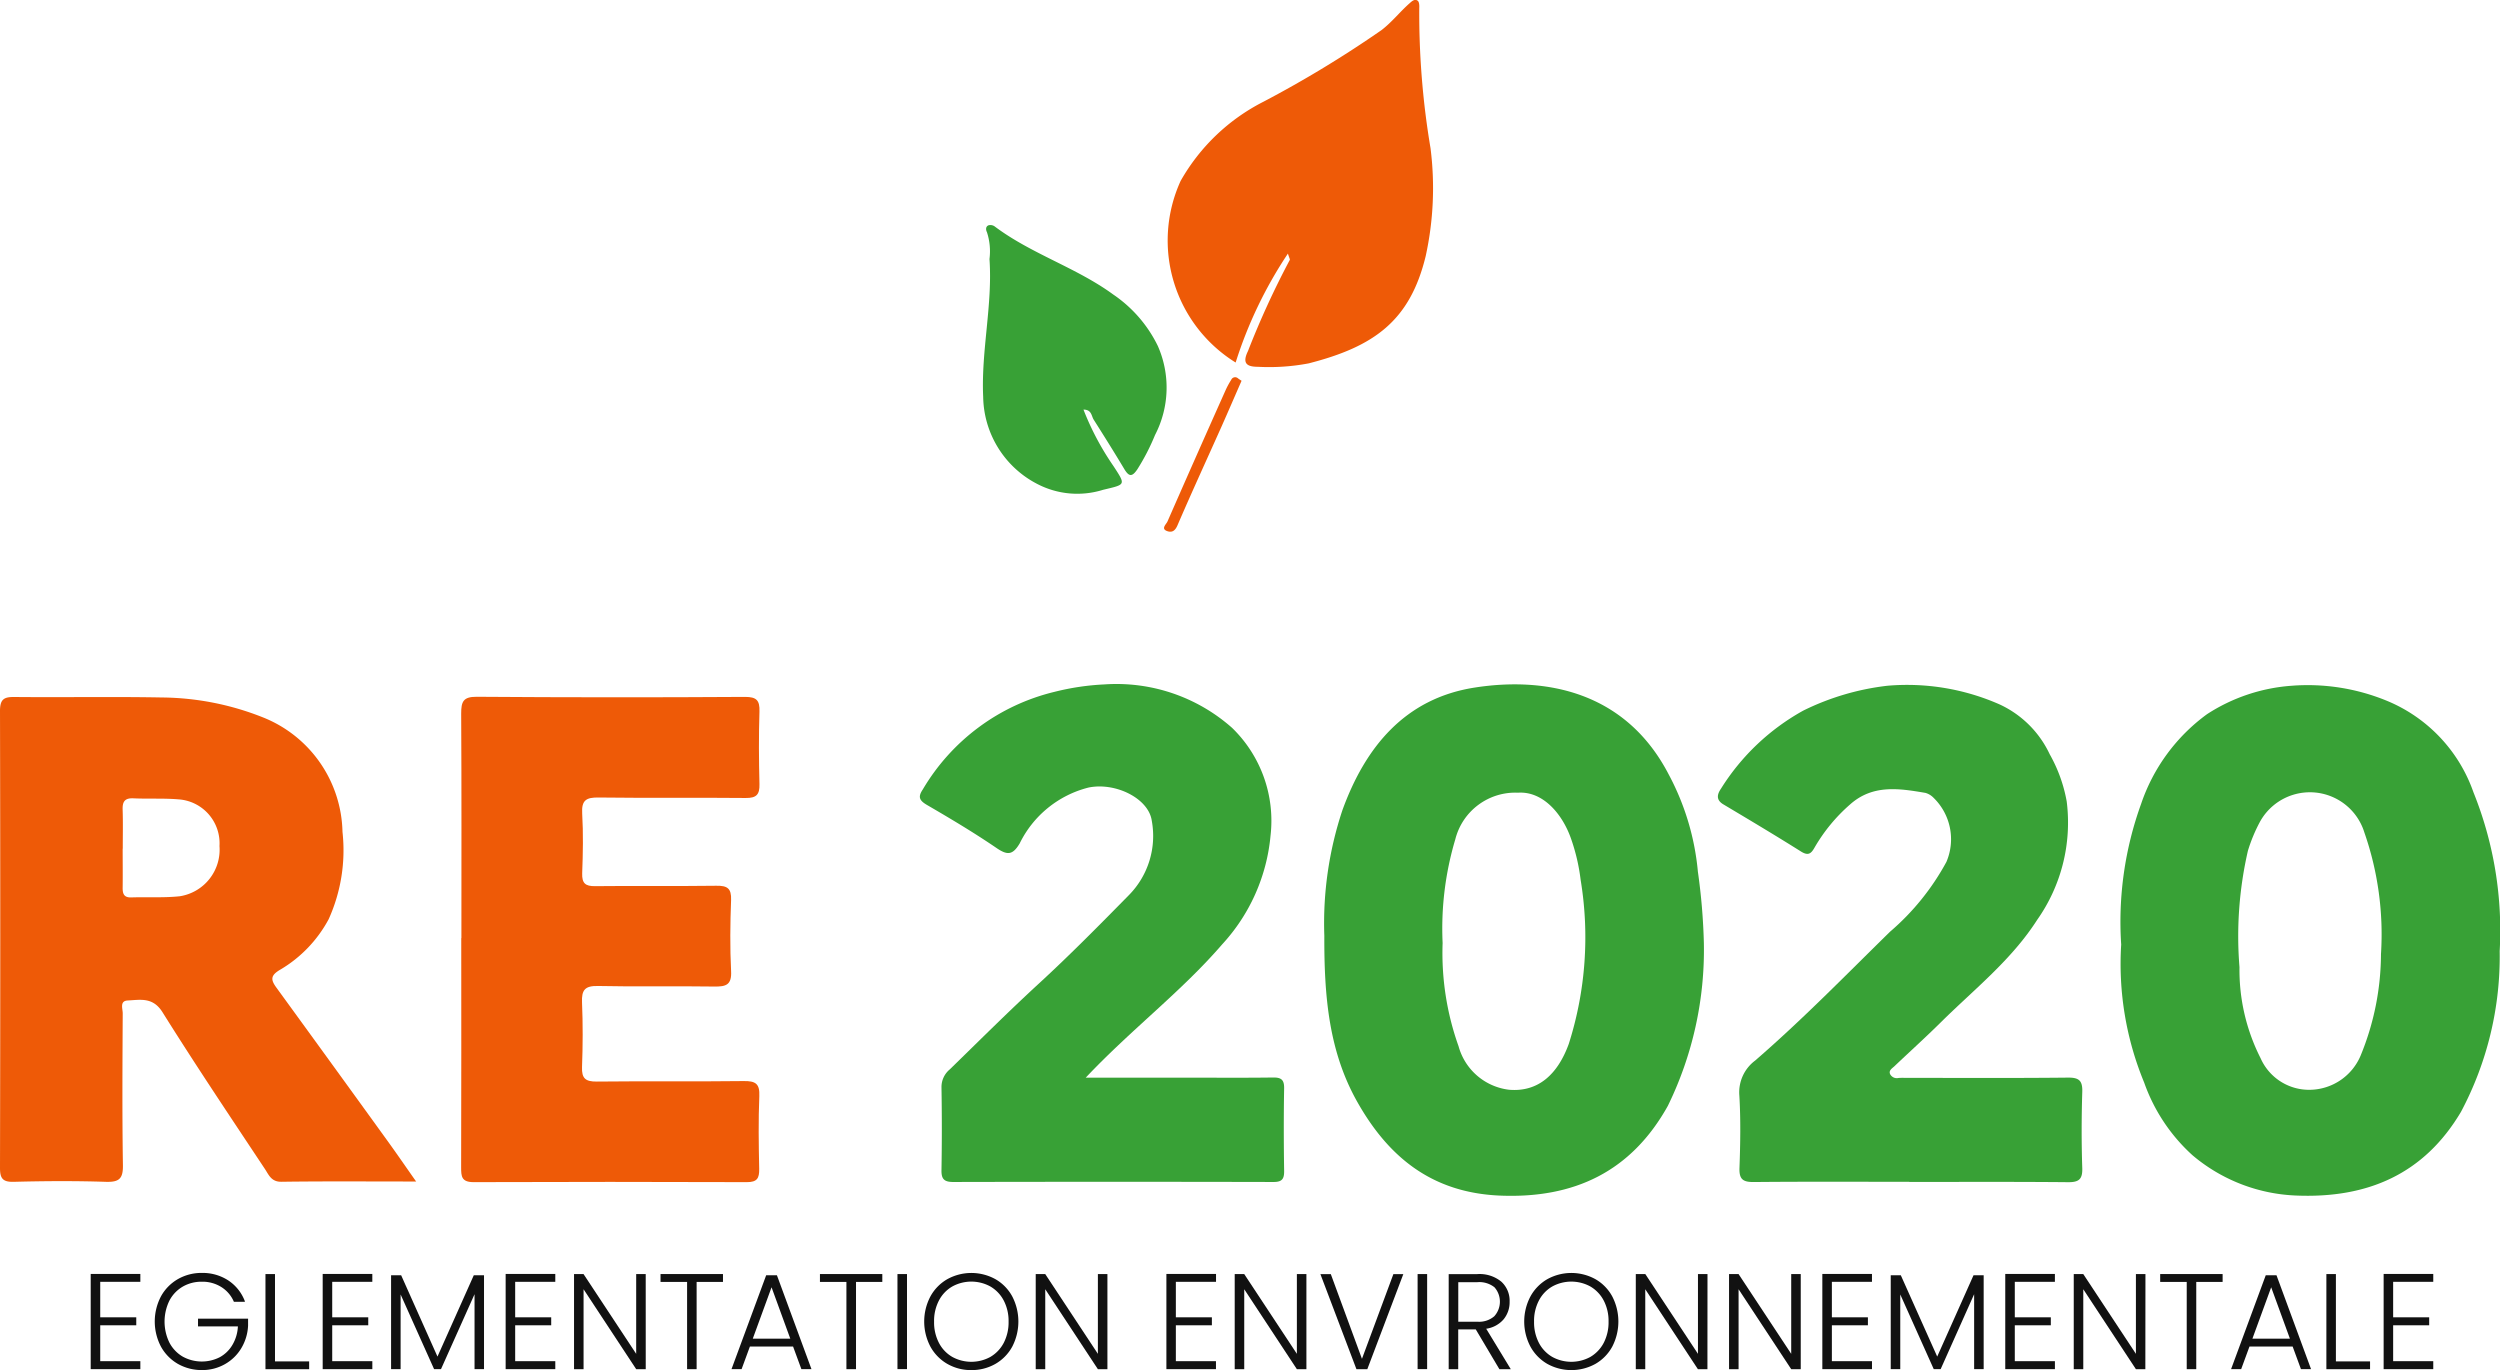 <svg id="LP_CAI_COGEDIM_MARCHEPRIME_RE2020" xmlns="http://www.w3.org/2000/svg" xmlns:xlink="http://www.w3.org/1999/xlink" width="125.384" height="68.717" viewBox="0 0 125.384 68.717">
  <defs>
    <clipPath id="clip-path">
      <rect id="Rectangle_1590" data-name="Rectangle 1590" width="125.384" height="68.717" fill="none"/>
    </clipPath>
  </defs>
  <g id="Groupe_1286" data-name="Groupe 1286" transform="translate(0 0)" clip-path="url(#clip-path)">
    <path id="Tracé_3548" data-name="Tracé 3548" d="M20.876,49.1c-2.388,0-4.577-.017-6.764.013-.509.008-.634-.354-.825-.64-1.73-2.608-3.475-5.206-5.134-7.859-.482-.774-1.108-.626-1.748-.593-.417.021-.247.42-.25.648-.013,2.539-.03,5.076.01,7.614.011.689-.2.854-.864.833-1.538-.051-3.08-.041-4.621,0C.13,49.128,0,48.937,0,48.42Q.026,36.959,0,25.5c0-.6.207-.709.746-.7,2.46.024,4.92-.023,7.378.024a14.014,14.014,0,0,1,5.069,1,6.323,6.323,0,0,1,3.984,5.739,8.4,8.4,0,0,1-.695,4.385,6.5,6.5,0,0,1-2.413,2.519c-.522.3-.492.519-.2.918q2.791,3.836,5.568,7.68c.451.623.887,1.259,1.441,2.047ZM6.152,32.408c0,.648.008,1.3,0,1.944-.007.32.065.515.441.5.809-.027,1.627.027,2.429-.059a2.364,2.364,0,0,0,1.986-2.516,2.209,2.209,0,0,0-2.052-2.343c-.753-.063-1.513-.017-2.267-.052-.443-.021-.553.18-.538.579.021.647.006,1.3.006,1.944Z" transform="translate(0 10.157)" fill="#ee5a07"/>
    <path id="Tracé_3549" data-name="Tracé 3549" d="M47.118,36.96a17.944,17.944,0,0,1,.906-6.3c1.152-3.179,3.144-5.6,6.616-6.149,3.59-.565,7.608.2,9.761,4.376a12.78,12.78,0,0,1,1.452,4.855,30.766,30.766,0,0,1,.3,3.578,17.791,17.791,0,0,1-1.806,8.166c-1.84,3.3-4.7,4.663-8.452,4.5-3.354-.152-5.534-1.892-7.112-4.677-1.434-2.529-1.676-5.286-1.665-8.348Zm5.932.372a13.9,13.9,0,0,0,.8,5.165,2.994,2.994,0,0,0,2.535,2.182c1.46.123,2.437-.771,2.993-2.3a17.642,17.642,0,0,0,.595-8.224,9.7,9.7,0,0,0-.484-2.074c-.441-1.259-1.424-2.385-2.657-2.3a3.1,3.1,0,0,0-3.145,2.337,15.648,15.648,0,0,0-.636,5.212Z" transform="translate(19.302 9.976)" fill="#38a136"/>
    <path id="Tracé_3550" data-name="Tracé 3550" d="M75.478,37.381a17.363,17.363,0,0,1,1-7.047,9.222,9.222,0,0,1,3.308-4.5A8.955,8.955,0,0,1,84,24.412a10.435,10.435,0,0,1,4.8.751,7.715,7.715,0,0,1,4.347,4.594,18.556,18.556,0,0,1,1.314,7.965,16.6,16.6,0,0,1-1.94,8.056c-1.855,3.131-4.693,4.345-8.258,4.2a8.563,8.563,0,0,1-5.212-2.024,8.913,8.913,0,0,1-2.42-3.643,15.568,15.568,0,0,1-1.152-6.93Zm13.031.469a15.508,15.508,0,0,0-.835-6.083,2.859,2.859,0,0,0-5.24-.527,7.986,7.986,0,0,0-.6,1.446,19.13,19.13,0,0,0-.423,5.837A9.779,9.779,0,0,0,82.47,43.09a2.656,2.656,0,0,0,2.491,1.584,2.8,2.8,0,0,0,2.525-1.713,13.486,13.486,0,0,0,1.022-5.111Z" transform="translate(30.907 9.983)" fill="#38a136"/>
    <path id="Tracé_3551" data-name="Tracé 3551" d="M16.419,36.891c0-3.751.011-7.505-.011-11.256,0-.592.093-.849.78-.844q6.73.049,13.458.006c.575,0,.74.171.722.733-.039,1.214-.031,2.429,0,3.643.013.523-.151.7-.692.694-2.458-.025-4.918.008-7.377-.024-.62-.008-.861.133-.822.8.058,1,.038,2,0,3-.016.5.156.653.648.646,2.026-.023,4.054.008,6.08-.02.55-.008.761.127.74.713-.045,1.186-.059,2.377,0,3.562.038.695-.248.789-.842.78-1.944-.031-3.886.016-5.828-.028-.663-.014-.833.2-.806.827.045,1.077.041,2.161,0,3.238-.021.572.173.733.737.729,2.458-.028,4.917.006,7.375-.025.591-.008.808.132.78.758-.051,1.212-.032,2.43-.006,3.644.008.469-.1.67-.622.667q-6.851-.025-13.7,0c-.61,0-.627-.288-.627-.739q.013-5.749.006-11.5Z" transform="translate(6.722 10.155)" fill="#ee5a07"/>
    <path id="Tracé_3552" data-name="Tracé 3552" d="M41.043,44.074h5.333c1.352,0,2.7.011,4.054-.008.409-.006.575.1.567.543-.024,1.376-.021,2.754,0,4.132.007.41-.1.568-.541.565q-8.029-.019-16.055,0c-.474,0-.6-.164-.589-.61q.034-2.064,0-4.132a1.147,1.147,0,0,1,.419-.908c1.48-1.441,2.941-2.9,4.463-4.3,1.558-1.431,3.042-2.938,4.525-4.445a4.225,4.225,0,0,0,1.14-3.722c-.154-1.114-1.814-1.945-3.175-1.665a5.286,5.286,0,0,0-3.449,2.8c-.357.6-.623.6-1.17.227-1.121-.765-2.292-1.463-3.466-2.146-.39-.226-.486-.4-.223-.789a10.543,10.543,0,0,1,6.606-4.893,12.6,12.6,0,0,1,2.5-.372,8.74,8.74,0,0,1,6.4,2.175,6.488,6.488,0,0,1,1.933,5.409,9.3,9.3,0,0,1-2.423,5.45c-2.043,2.37-4.555,4.26-6.845,6.687Z" transform="translate(13.407 9.975)" fill="#38a136"/>
    <path id="Tracé_3553" data-name="Tracé 3553" d="M70.723,49.295c-2.6,0-5.188-.014-7.783.011-.551.007-.757-.124-.736-.706.044-1.214.065-2.433-.007-3.644a1.984,1.984,0,0,1,.792-1.741c2.361-2.044,4.541-4.281,6.768-6.465a12.329,12.329,0,0,0,2.826-3.5,2.9,2.9,0,0,0-.65-3.22.91.91,0,0,0-.4-.24c-1.324-.226-2.645-.436-3.784.581a8.52,8.52,0,0,0-1.782,2.165c-.179.319-.33.412-.684.189-1.284-.808-2.587-1.584-3.889-2.361-.39-.234-.3-.522-.109-.8a11.352,11.352,0,0,1,4.115-3.9,12.838,12.838,0,0,1,4.221-1.248,11.485,11.485,0,0,1,5.627.935,5.161,5.161,0,0,1,2.515,2.5,7.468,7.468,0,0,1,.853,2.37,8.463,8.463,0,0,1-1.479,5.932c-1.3,2.03-3.158,3.482-4.827,5.135-.765.758-1.565,1.479-2.347,2.222-.11.1-.29.206-.2.392a.378.378,0,0,0,.413.186c.134-.013.269-.006.4-.006,2.7,0,5.4.016,8.1-.013.578-.007.739.168.72.729-.039,1.267-.042,2.537,0,3.806.02.584-.187.718-.737.71-2.649-.025-5.3-.011-7.943-.013Z" transform="translate(25.037 9.977)" fill="#38a136"/>
    <path id="Tracé_3554" data-name="Tracé 3554" d="M47.582,12.718a21.506,21.506,0,0,0-2.622,5.464A7.2,7.2,0,0,1,42.2,9.075,9.956,9.956,0,0,1,46.358,5.1a56.292,56.292,0,0,0,5.916-3.589c.522-.4.918-.911,1.4-1.338.121-.106.262-.25.417-.135.076.058.087.241.078.365a40.765,40.765,0,0,0,.565,7.03,15.927,15.927,0,0,1-.241,5.406c-.789,3.258-2.59,4.545-5.868,5.385a10.558,10.558,0,0,1-2.554.172c-.606,0-.772-.214-.491-.792a43.057,43.057,0,0,1,2.095-4.567c.018-.027-.027-.1-.094-.321Z" transform="translate(17.012 0)" fill="#ee5a07"/>
    <path id="Tracé_3555" data-name="Tracé 3555" d="M40.016,17.267A13.8,13.8,0,0,0,41.522,20.1c.624.959.616.912-.522,1.184A4.336,4.336,0,0,1,37.713,21a5,5,0,0,1-2.729-4.38c-.107-2.317.478-4.6.316-6.909a3.062,3.062,0,0,0-.128-1.348c-.056-.107-.076-.282.079-.344a.372.372,0,0,1,.3.049c1.845,1.389,4.1,2.065,5.959,3.424a6.612,6.612,0,0,1,2.231,2.574,5.167,5.167,0,0,1-.138,4.47,10.909,10.909,0,0,1-.881,1.711c-.266.4-.426.389-.663-.008-.5-.835-1.015-1.656-1.535-2.477-.116-.182-.094-.5-.51-.5Z" transform="translate(14.326 3.281)" fill="#38a136"/>
    <path id="Tracé_3556" data-name="Tracé 3556" d="M45.3,13.606c-.372.85-.688,1.584-1.012,2.312-.736,1.645-1.489,3.282-2.2,4.934-.111.254-.251.362-.475.3-.392-.113-.09-.35-.028-.491q1.438-3.282,2.9-6.551a4.085,4.085,0,0,1,.3-.56.213.213,0,0,1,.34-.072c.083.065.183.121.182.128Z" transform="translate(16.966 5.498)" fill="#ee5a07"/>
    <path id="Tracé_3557" data-name="Tracé 3557" d="M3.705,45.721V47.5H5.512v.4H3.705V49.7H5.717V50.1H3.227V45.325H5.717v.395H3.705Z" transform="translate(1.322 18.568)" fill="#111"/>
    <path id="Tracé_3558" data-name="Tracé 3558" d="M9.476,46.737A1.618,1.618,0,0,0,8.852,46a1.775,1.775,0,0,0-.985-.271,1.873,1.873,0,0,0-.956.245,1.755,1.755,0,0,0-.668.7,2.4,2.4,0,0,0,0,2.112,1.746,1.746,0,0,0,.668.7,1.984,1.984,0,0,0,1.852.031A1.657,1.657,0,0,0,9.4,48.9a1.99,1.99,0,0,0,.276-.93h-2v-.388h2.511v.347a2.41,2.41,0,0,1-.341,1.136,2.231,2.231,0,0,1-.823.8,2.3,2.3,0,0,1-1.156.295,2.413,2.413,0,0,1-1.2-.31,2.253,2.253,0,0,1-.85-.867,2.71,2.71,0,0,1,0-2.518,2.243,2.243,0,0,1,.85-.867,2.371,2.371,0,0,1,1.2-.31,2.349,2.349,0,0,1,1.336.382,2.16,2.16,0,0,1,.832,1.064Z" transform="translate(2.255 18.554)" fill="#111"/>
    <path id="Tracé_3559" data-name="Tracé 3559" d="M9.923,49.708h1.713V50.1H9.445V45.33h.478Z" transform="translate(3.869 18.57)" fill="#111"/>
    <path id="Tracé_3560" data-name="Tracé 3560" d="M11.959,45.721V47.5h1.807v.4H11.959V49.7h2.012V50.1H11.481V45.325h2.489v.395H11.959Z" transform="translate(4.703 18.568)" fill="#111"/>
    <path id="Tracé_3561" data-name="Tracé 3561" d="M18.575,45.373V50.08H18.1V46.322L16.418,50.08h-.347l-1.679-3.745V50.08h-.478V45.373h.506l1.821,4.078,1.821-4.078Z" transform="translate(5.7 18.587)" fill="#111"/>
    <path id="Tracé_3562" data-name="Tracé 3562" d="M18.468,45.721V47.5h1.807v.4H18.468V49.7H20.48V50.1H17.99V45.325H20.48v.395H18.468Z" transform="translate(7.37 18.568)" fill="#111"/>
    <path id="Tracé_3563" data-name="Tracé 3563" d="M24.019,50.1h-.478l-2.64-4.01V50.1h-.478V45.33H20.9l2.64,4v-4h.478Z" transform="translate(8.367 18.57)" fill="#111"/>
    <path id="Tracé_3564" data-name="Tracé 3564" d="M26.632,45.329v.395H25.31V50.1h-.478V45.724H23.5v-.395Z" transform="translate(9.628 18.569)" fill="#111"/>
    <path id="Tracé_3565" data-name="Tracé 3565" d="M29.116,48.948H26.948l-.416,1.132h-.506l1.738-4.707h.54l1.732,4.707H29.53l-.416-1.132Zm-.142-.395-.94-2.578-.942,2.578h1.882Z" transform="translate(10.662 18.587)" fill="#111"/>
    <path id="Tracé_3566" data-name="Tracé 3566" d="M32.3,45.329v.395H30.981V50.1H30.5V45.724H29.172v-.395Z" transform="translate(11.951 18.569)" fill="#111"/>
    <rect id="Rectangle_1588" data-name="Rectangle 1588" width="0.478" height="4.767" transform="translate(45.011 63.899)" fill="#111"/>
    <path id="Tracé_3567" data-name="Tracé 3567" d="M34.042,49.851a2.246,2.246,0,0,1-.849-.866,2.7,2.7,0,0,1,0-2.519,2.227,2.227,0,0,1,.849-.866,2.494,2.494,0,0,1,2.409,0,2.21,2.21,0,0,1,.846.866,2.735,2.735,0,0,1,0,2.519,2.22,2.22,0,0,1-.846.866,2.39,2.39,0,0,1-1.208.31,2.364,2.364,0,0,1-1.2-.31M36.2,49.5a1.762,1.762,0,0,0,.668-.7,2.242,2.242,0,0,0,.245-1.069,2.212,2.212,0,0,0-.245-1.063,1.755,1.755,0,0,0-.668-.7,1.982,1.982,0,0,0-1.91,0,1.727,1.727,0,0,0-.668.7,2.2,2.2,0,0,0-.245,1.063,2.226,2.226,0,0,0,.245,1.069,1.726,1.726,0,0,0,.668.7,1.982,1.982,0,0,0,1.91,0" transform="translate(13.471 18.554)" fill="#111"/>
    <path id="Tracé_3568" data-name="Tracé 3568" d="M40.445,50.1h-.478l-2.64-4.01V50.1h-.478V45.33h.478l2.64,4v-4h.478Z" transform="translate(15.096 18.57)" fill="#111"/>
    <path id="Tracé_3569" data-name="Tracé 3569" d="M41.974,45.721V47.5h1.807v.4H41.974V49.7h2.012V50.1H41.5V45.325h2.489v.395H41.974Z" transform="translate(16.999 18.568)" fill="#111"/>
    <path id="Tracé_3570" data-name="Tracé 3570" d="M47.525,50.1h-.478l-2.64-4.01V50.1h-.478V45.33h.478l2.64,4v-4h.478Z" transform="translate(17.996 18.57)" fill="#111"/>
    <path id="Tracé_3571" data-name="Tracé 3571" d="M51.138,45.329,49.331,50.1h-.546l-1.807-4.767H47.5l1.562,4.249,1.576-4.249h.5Z" transform="translate(19.245 18.569)" fill="#111"/>
    <rect id="Rectangle_1589" data-name="Rectangle 1589" width="0.478" height="4.767" transform="translate(71.098 63.899)" fill="#111"/>
    <path id="Tracé_3572" data-name="Tracé 3572" d="M54.084,50.1,52.9,48.105h-.881V50.1h-.478V45.331h1.434a1.715,1.715,0,0,1,1.209.382,1.3,1.3,0,0,1,.413,1,1.354,1.354,0,0,1-.3.884,1.413,1.413,0,0,1-.875.474L54.656,50.1h-.572Zm-2.061-2.381h.961a1.167,1.167,0,0,0,.842-.273,1.089,1.089,0,0,0,.01-1.455,1.223,1.223,0,0,0-.858-.255h-.956v1.985Z" transform="translate(21.116 18.57)" fill="#111"/>
    <path id="Tracé_3573" data-name="Tracé 3573" d="M55.389,49.851a2.242,2.242,0,0,1-.847-.866,2.691,2.691,0,0,1,0-2.519,2.233,2.233,0,0,1,.847-.866,2.494,2.494,0,0,1,2.409,0,2.21,2.21,0,0,1,.846.866,2.735,2.735,0,0,1,0,2.519,2.22,2.22,0,0,1-.846.866,2.494,2.494,0,0,1-2.409,0m2.158-.351a1.769,1.769,0,0,0,.667-.7,2.242,2.242,0,0,0,.245-1.069,2.212,2.212,0,0,0-.245-1.063,1.761,1.761,0,0,0-.667-.7,1.985,1.985,0,0,0-1.911,0,1.727,1.727,0,0,0-.668.7,2.2,2.2,0,0,0-.245,1.063,2.226,2.226,0,0,0,.245,1.069,1.735,1.735,0,0,0,.668.7,1.985,1.985,0,0,0,1.911,0" transform="translate(22.216 18.554)" fill="#111"/>
    <path id="Tracé_3574" data-name="Tracé 3574" d="M61.793,50.1h-.478l-2.64-4.01V50.1H58.2V45.33h.478l2.64,4v-4h.478Z" transform="translate(23.841 18.57)" fill="#111"/>
    <path id="Tracé_3575" data-name="Tracé 3575" d="M65.113,50.1h-.478l-2.64-4.01V50.1h-.478V45.33h.478l2.64,4v-4h.478Z" transform="translate(25.201 18.57)" fill="#111"/>
    <path id="Tracé_3576" data-name="Tracé 3576" d="M65.314,45.721V47.5h1.807v.4H65.314V49.7h2.012V50.1H64.836V45.325h2.489v.395H65.314Z" transform="translate(26.561 18.568)" fill="#111"/>
    <path id="Tracé_3577" data-name="Tracé 3577" d="M71.93,45.373V50.08h-.478V46.322L69.773,50.08h-.347l-1.679-3.745V50.08h-.478V45.373h.506L69.6,49.451l1.821-4.078Z" transform="translate(27.558 18.587)" fill="#111"/>
    <path id="Tracé_3578" data-name="Tracé 3578" d="M71.822,45.721V47.5h1.807v.4H71.822V49.7h2.012V50.1H71.344V45.325h2.489v.395H71.822Z" transform="translate(29.227 18.568)" fill="#111"/>
    <path id="Tracé_3579" data-name="Tracé 3579" d="M77.373,50.1H76.9l-2.64-4.01V50.1h-.478V45.33h.478l2.64,4v-4h.478Z" transform="translate(30.224 18.57)" fill="#111"/>
    <path id="Tracé_3580" data-name="Tracé 3580" d="M79.987,45.329v.395H78.665V50.1h-.478V45.724H76.856v-.395Z" transform="translate(31.485 18.569)" fill="#111"/>
    <path id="Tracé_3581" data-name="Tracé 3581" d="M82.471,48.948H80.3l-.416,1.132h-.506l1.738-4.707h.54l1.732,4.707h-.506l-.416-1.132Zm-.142-.395-.94-2.578-.942,2.578h1.882Z" transform="translate(32.519 18.587)" fill="#111"/>
    <path id="Tracé_3582" data-name="Tracé 3582" d="M83.247,49.708h1.713V50.1H82.769V45.33h.478Z" transform="translate(33.907 18.57)" fill="#111"/>
    <path id="Tracé_3583" data-name="Tracé 3583" d="M85.283,45.721V47.5h1.807v.4H85.283V49.7h2.012V50.1H84.806V45.325h2.489v.395H85.283Z" transform="translate(34.742 18.568)" fill="#111"/>
  </g>
</svg>
